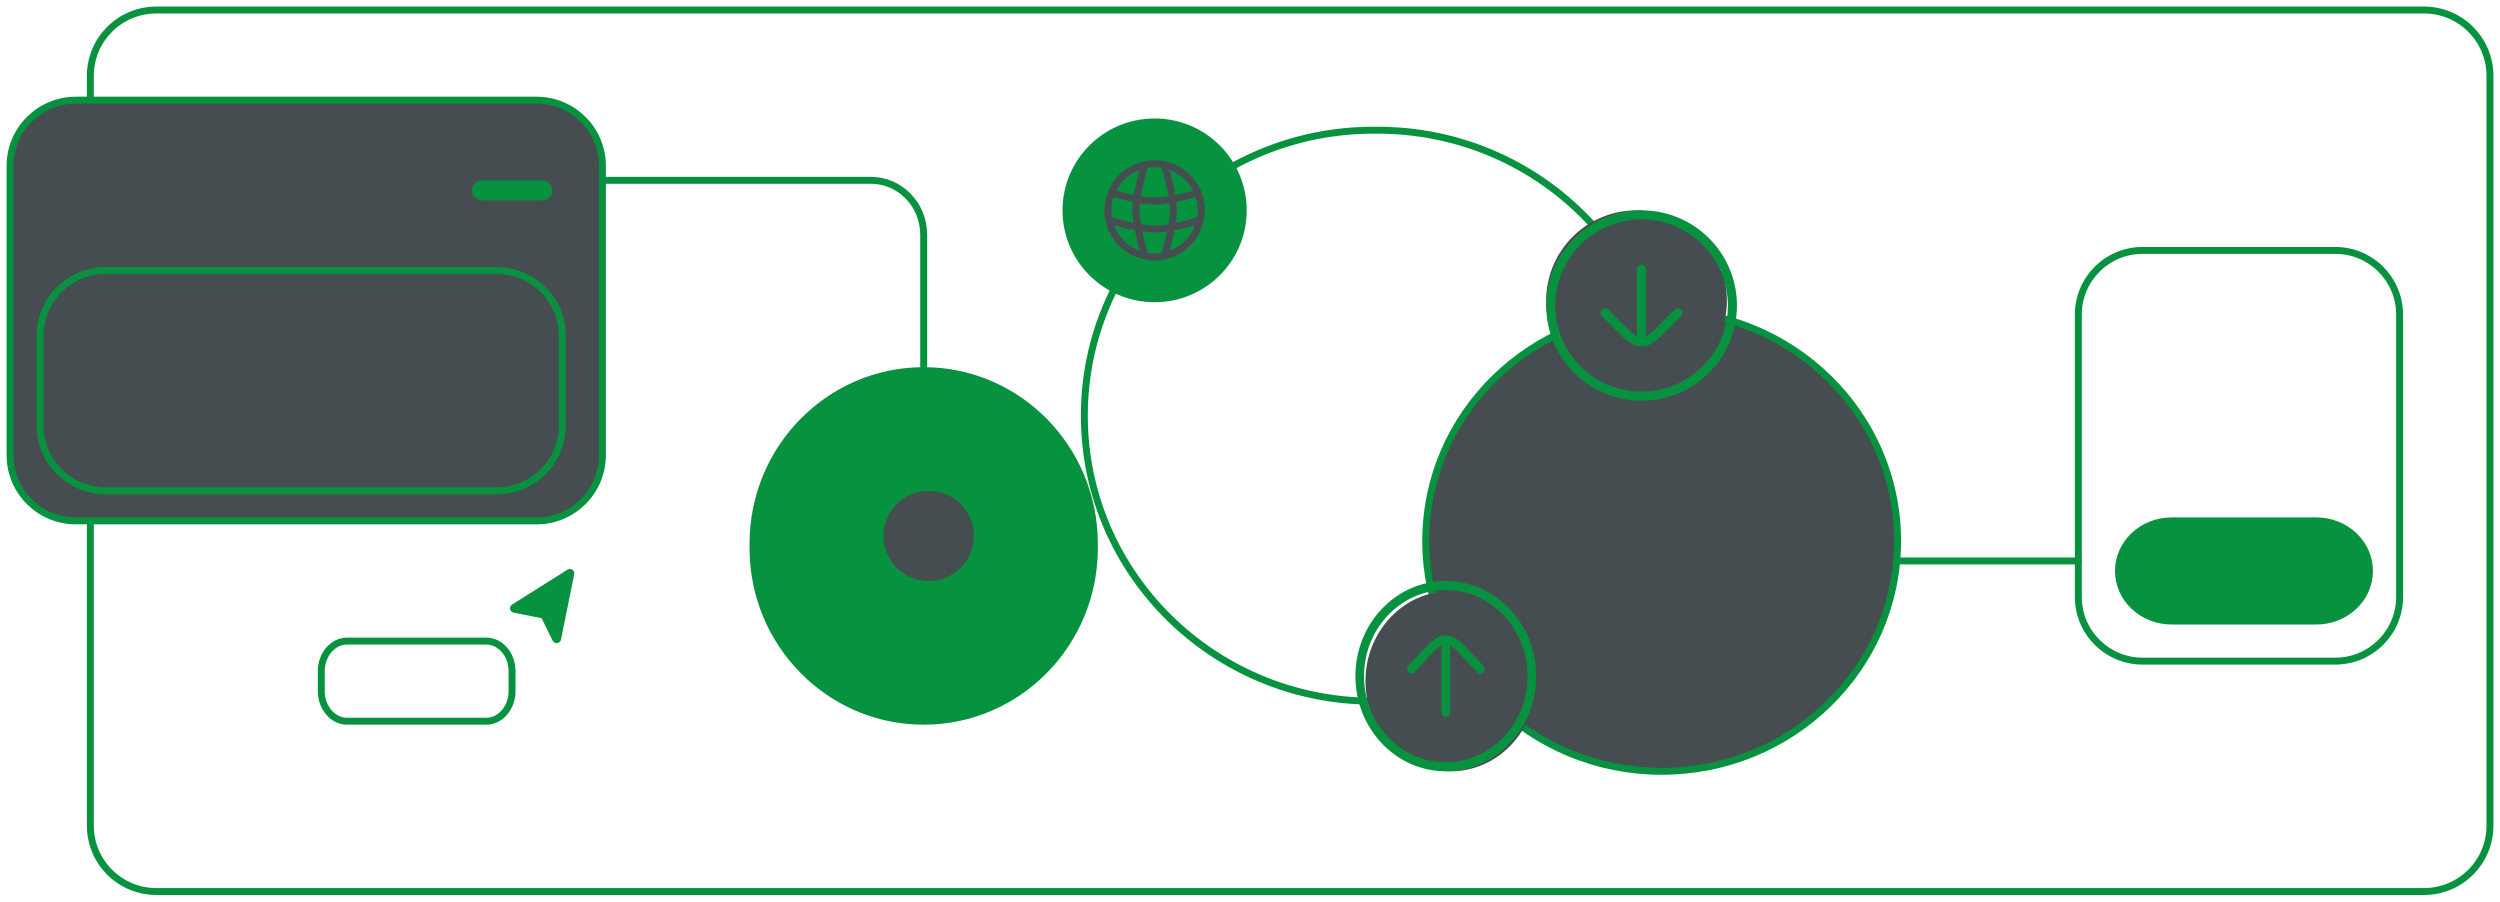 <svg xmlns="http://www.w3.org/2000/svg" viewBox="0 0 721 260" fill="none"><path d="M699.092 2.889H45.072C34.572 2.889 26.06 11.383 26.06 21.861V238.139C26.06 248.617 34.572 257.111 45.072 257.111H699.092C709.591 257.111 718.104 248.617 718.104 238.139V21.861C718.104 11.383 709.591 2.889 699.092 2.889Z" stroke="#06923E" stroke-width="2"></path><path d="M315.618 156.812C315.618 129.241 293.58 106.889 266.393 106.889C239.207 106.889 217.168 129.241 217.168 156.812V158.077C217.168 185.648 239.207 208 266.393 208C293.58 208 315.618 185.648 315.618 158.077V156.812Z" fill="#06923E"></path><path d="M315.618 156.812C315.618 129.241 293.58 106.889 266.393 106.889C239.207 106.889 217.168 129.241 217.168 156.812V158.077C217.168 185.648 239.207 208 266.393 208C293.58 208 315.618 185.648 315.618 158.077V156.812Z" stroke="#06923E" stroke-width="2"></path><path d="M267.841 167.556C275.038 167.556 280.871 161.735 280.871 154.556C280.871 147.376 275.038 141.556 267.841 141.556C260.645 141.556 254.811 147.376 254.811 154.556C254.811 161.735 260.645 167.556 267.841 167.556Z" fill="#464D51"></path><path d="M397.334 37.556H396.055C350.032 37.556 312.723 74.418 312.723 119.889C312.723 165.36 350.032 202.222 396.055 202.222H397.334C443.357 202.222 480.666 165.36 480.666 119.889C480.666 74.418 443.357 37.556 397.334 37.556Z" stroke="#06923E" stroke-width="2"></path><path d="M547.265 156C547.265 119.304 516.801 89.555 479.219 89.555C441.637 89.555 411.173 119.304 411.173 156C411.173 192.696 441.637 222.444 479.219 222.444C516.801 222.444 547.265 192.696 547.265 156Z" fill="#464D51"></path><path d="M547.265 156C547.265 119.304 516.801 89.555 479.219 89.555C441.637 89.555 411.173 119.304 411.173 156C411.173 192.696 441.637 222.444 479.219 222.444C516.801 222.444 547.265 192.696 547.265 156Z" stroke="#06923E" stroke-width="2"></path><path d="M359.052 60.667C359.052 46.307 347.386 34.667 332.992 34.667C318.598 34.667 306.932 46.307 306.932 60.667C306.932 75.026 318.598 86.667 332.992 86.667C347.386 86.667 359.052 75.026 359.052 60.667Z" fill="#06923E"></path><path d="M359.052 60.667C359.052 46.307 347.386 34.667 332.992 34.667C318.598 34.667 306.932 46.307 306.932 60.667C306.932 75.026 318.598 86.667 332.992 86.667C347.386 86.667 359.052 75.026 359.052 60.667Z" stroke="#06923E"></path><path d="M344.531 55.974C345.122 57.42 345.449 59.004 345.449 60.667H347.47C347.47 58.739 347.091 56.896 346.402 55.212L344.531 55.974ZM345.449 60.667C345.449 61.55 345.359 62.41 345.182 63.24L347.16 63.655C347.363 62.69 347.47 61.69 347.47 60.667H345.449ZM345.182 63.24C344.169 68.038 340.382 71.82 335.572 72.829L335.986 74.801C341.58 73.627 345.985 69.235 347.16 63.655L345.182 63.24ZM335.572 72.829C334.741 73.004 333.878 73.096 332.992 73.096V75.111C334.017 75.111 335.019 75.004 335.986 74.801L335.572 72.829ZM332.992 73.096C332.106 73.096 331.243 73.004 330.412 72.829L329.998 74.801C330.965 75.004 331.967 75.111 332.992 75.111V73.096ZM320.535 60.667C320.535 59.003 320.862 57.418 321.453 55.97L319.583 55.208C318.893 56.894 318.514 58.737 318.514 60.667H320.535ZM330.412 72.829C325.603 71.82 321.815 68.038 320.802 63.24L318.824 63.655C320 69.235 324.404 73.627 329.998 74.801L330.412 72.829ZM320.802 63.24C320.625 62.41 320.535 61.55 320.535 60.667H318.514C318.514 61.69 318.621 62.69 318.824 63.655L320.802 63.24ZM321.453 55.97C322.997 52.202 326.341 49.359 330.412 48.504L329.998 46.532C325.258 47.527 321.375 50.831 319.583 55.208L321.453 55.97ZM330.412 48.504C331.243 48.33 332.106 48.238 332.992 48.238V46.222C331.967 46.222 330.965 46.329 329.998 46.532L330.412 48.504ZM332.992 48.238C333.878 48.238 334.741 48.33 335.572 48.504L335.986 46.532C335.019 46.329 334.017 46.222 332.992 46.222V48.238ZM335.572 48.504C339.646 49.36 342.991 52.204 344.531 55.974L346.402 55.212C344.612 50.833 340.729 47.527 335.986 46.532L335.572 48.504ZM334.816 47.824C335.19 48.986 336.562 53.455 337.127 57.561L339.131 57.288C338.54 52.999 337.118 48.391 336.742 47.212L334.816 47.824ZM337.127 57.561C337.278 58.662 337.37 59.718 337.37 60.667H339.388C339.388 59.599 339.287 58.446 339.131 57.288L337.127 57.561ZM345.064 54.673C343.587 55.121 340.81 55.906 337.946 56.434L338.311 58.415C341.282 57.868 344.14 57.059 345.652 56.602L345.064 54.673ZM337.946 56.434C336.209 56.753 334.475 56.971 332.992 56.971V58.987C334.648 58.987 336.519 58.746 338.311 58.415L337.946 56.434ZM337.37 60.667C337.37 62.072 337.17 63.706 336.875 65.356L338.864 65.711C339.168 64.003 339.388 62.239 339.388 60.667H337.37ZM336.875 65.356C336.226 68.972 335.138 72.502 334.816 73.509L336.742 74.122C337.072 73.088 338.193 69.458 338.864 65.711L336.875 65.356ZM345.866 62.487C344.855 62.809 341.317 63.895 337.692 64.541L338.048 66.525C341.803 65.855 345.443 64.737 346.48 64.407L345.866 62.487ZM337.692 64.541C336.038 64.836 334.399 65.034 332.992 65.034V67.049C334.567 67.049 336.336 66.831 338.048 66.525L337.692 64.541ZM332.992 65.034C331.585 65.034 329.946 64.836 328.293 64.541L327.936 66.525C329.648 66.831 331.417 67.049 332.992 67.049V65.034ZM328.293 64.541C324.667 63.895 321.129 62.809 320.118 62.487L319.504 64.407C320.541 64.737 324.181 65.855 327.936 66.525L328.293 64.541ZM326.596 60.667C326.596 62.239 326.816 64.003 327.12 65.711L329.109 65.356C328.814 63.706 328.614 62.072 328.614 60.667H326.596ZM327.12 65.711C327.792 69.458 328.912 73.088 329.242 74.122L331.168 73.509C330.846 72.502 329.758 68.972 329.109 65.356L327.12 65.711ZM329.242 47.212C328.866 48.391 327.444 52.999 326.853 57.288L328.857 57.561C329.422 53.455 330.794 48.986 331.168 47.824L329.242 47.212ZM326.853 57.288C326.697 58.446 326.596 59.599 326.596 60.667H328.614C328.614 59.718 328.707 58.662 328.857 57.561L326.853 57.288ZM332.992 56.971C331.51 56.971 329.775 56.753 328.038 56.434L327.673 58.415C329.465 58.746 331.336 58.987 332.992 58.987V56.971ZM328.038 56.434C325.174 55.906 322.397 55.12 320.92 54.673L320.333 56.601C321.841 57.059 324.702 57.868 327.673 58.415L328.038 56.434ZM345 54.699C345.017 54.689 345.041 54.68 345.064 54.673L345.652 56.602C345.75 56.572 345.843 56.533 345.932 56.487L345 54.699ZM319.991 56.449C320.098 56.513 320.211 56.565 320.333 56.601L320.92 54.673C320.967 54.687 321.007 54.707 321.045 54.729L319.991 56.449Z" fill="#464D51"></path><path d="M673.513 72.222H617.917C607.682 72.222 599.386 80.508 599.386 90.729V172.16C599.386 182.381 607.682 190.667 617.917 190.667H673.513C683.749 190.667 692.044 182.381 692.044 172.16V90.729C692.044 80.508 683.749 72.222 673.513 72.222Z" stroke="#06923E" stroke-width="2"></path><path d="M668.019 150.222H626.306C617.833 150.222 610.968 156.689 610.968 164.667C610.968 172.644 617.833 179.111 626.306 179.111H668.019C676.492 179.111 683.357 172.644 683.357 164.667C683.357 156.689 676.492 150.222 668.019 150.222Z" fill="#06923E" stroke="#06923E" stroke-width="2"></path><path d="M156.738 178.071L159.903 184.498C160.198 185.097 161.084 184.982 161.216 184.328L165.034 165.507C165.155 164.904 164.496 164.448 163.974 164.777L148.002 174.842C147.466 175.179 147.619 175.998 148.24 176.121L156.246 177.694C156.46 177.736 156.642 177.876 156.738 178.071Z" fill="#06923E" stroke="#06923E" stroke-width="1.162"></path><path d="M100.092 184.889H140.242C144.347 184.889 147.675 188.779 147.675 193.578V199.311C147.675 204.11 144.347 208 140.242 208H100.092C95.987 208 92.659 204.11 92.659 199.311V193.578C92.659 188.779 95.987 184.889 100.092 184.889Z" stroke="#06923E" stroke-width="2"></path><path d="M173.735 52H251.162C259.574 52 266.394 59.021 266.394 67.683V106.889" stroke="#06923E" stroke-width="2" stroke-linecap="round"></path><path d="M547.265 161.778H599.386" stroke="#06923E" stroke-width="2" stroke-linecap="round"></path><path d="M418.412 170.444C432.004 170.444 443.024 182.085 443.024 196.444C443.024 210.804 432.004 222.444 418.412 222.444C404.817 222.444 393.799 210.804 393.799 196.444C393.799 182.085 404.817 170.444 418.412 170.444Z" fill="#464D51"></path><path d="M415.722 205.455C415.722 206.177 416.278 206.762 416.964 206.762C417.65 206.762 418.206 206.177 418.206 205.455H415.722ZM406.155 191.989C405.671 192.501 405.674 193.33 406.164 193.837C406.65 194.345 407.435 194.341 407.918 193.829L406.155 191.989ZM426.01 193.829C426.493 194.341 427.278 194.345 427.765 193.837C428.251 193.33 428.257 192.501 427.773 191.989L426.01 193.829ZM416.964 170.169C429.985 170.169 440.543 181.287 440.543 195H443.024C443.024 179.843 431.358 167.556 416.964 167.556V170.169ZM440.543 195C440.543 208.714 429.985 219.831 416.964 219.831V222.444C431.358 222.444 443.024 210.157 443.024 195H440.543ZM416.964 219.831C403.943 219.831 393.385 208.714 393.385 195H390.904C390.904 210.157 402.57 222.444 416.964 222.444V219.831ZM393.385 195C393.385 181.287 403.943 170.169 416.964 170.169V167.556C402.57 167.556 390.904 179.843 390.904 195H393.385ZM418.206 205.455V186.636H415.722V205.455H418.206ZM407.918 193.829L411.387 190.142L409.624 188.302L406.155 191.989L407.918 193.829ZM422.541 190.142L426.01 193.829L427.773 191.989L424.304 188.302L422.541 190.142ZM411.387 190.142C412.792 188.651 413.77 187.612 414.604 186.906C415.421 186.216 415.974 185.954 416.498 185.883L416.185 183.29C415.021 183.446 414.042 184.031 413.052 184.868C412.082 185.689 410.988 186.854 409.624 188.302L411.387 190.142ZM424.304 188.302C422.941 186.854 421.846 185.689 420.876 184.868C419.886 184.031 418.907 183.446 417.743 183.29L417.427 185.883C417.951 185.954 418.507 186.216 419.321 186.906C420.155 187.612 421.137 188.651 422.541 190.142L424.304 188.302ZM416.498 185.883C416.651 185.862 416.808 185.852 416.964 185.852V183.238C416.703 183.238 416.443 183.255 416.185 183.29L416.498 185.883ZM416.964 185.852C417.12 185.852 417.274 185.862 417.427 185.883L417.743 183.29C417.485 183.255 417.225 183.238 416.964 183.238V185.852ZM418.206 186.636V184.545H415.722V186.636H418.206Z" fill="#06923E"></path><path d="M471.98 112.667C457.586 112.667 445.92 101.026 445.92 86.667C445.92 72.307 457.586 60.667 471.98 60.667C486.374 60.667 498.04 72.307 498.04 86.667C498.04 101.026 486.374 112.667 471.98 112.667Z" fill="#464D51"></path><path d="M474.737 77.656C474.737 76.934 474.152 76.349 473.428 76.349C472.704 76.349 472.119 76.934 472.119 77.656H474.737ZM484.837 91.122C485.346 90.609 485.343 89.782 484.831 89.274C484.315 88.766 483.487 88.769 482.978 89.282L484.837 91.122ZM463.878 89.282C463.369 88.769 462.541 88.766 462.025 89.274C461.513 89.782 461.51 90.609 462.019 91.122L463.878 89.282ZM473.428 112.942C459.683 112.942 448.54 101.825 448.54 88.111H445.92C445.92 103.268 458.235 115.556 473.428 115.556V112.942ZM448.54 88.111C448.54 74.397 459.683 63.281 473.428 63.281V60.667C458.235 60.667 445.92 72.954 445.92 88.111H448.54ZM473.428 63.281C487.173 63.281 498.315 74.397 498.315 88.111H500.936C500.936 72.954 488.621 60.667 473.428 60.667V63.281ZM498.315 88.111C498.315 101.825 487.173 112.942 473.428 112.942V115.556C488.621 115.556 500.936 103.268 500.936 88.111H498.315ZM472.119 77.656V96.475H474.737V77.656H472.119ZM482.978 89.282L479.315 92.969L481.177 94.808L484.837 91.122L482.978 89.282ZM467.541 92.969L463.878 89.282L462.019 91.122L465.679 94.808L467.541 92.969ZM479.315 92.969C477.832 94.46 476.798 95.499 475.918 96.205C475.055 96.894 474.47 97.158 473.92 97.228L474.25 99.821C475.478 99.665 476.512 99.08 477.557 98.243C478.582 97.423 479.737 96.257 481.177 94.808L479.315 92.969ZM465.679 94.808C467.118 96.257 468.274 97.423 469.299 98.243C470.344 99.08 471.378 99.665 472.606 99.821L472.936 97.228C472.386 97.158 471.801 96.894 470.938 96.205C470.057 95.499 469.024 94.46 467.541 92.969L465.679 94.808ZM473.92 97.228C473.755 97.249 473.593 97.259 473.428 97.259V99.873C473.703 99.873 473.978 99.856 474.25 99.821L473.92 97.228ZM473.428 97.259C473.263 97.259 473.101 97.249 472.936 97.228L472.606 99.821C472.878 99.856 473.153 99.873 473.428 99.873V97.259ZM472.119 96.475V98.566H474.737V96.475H472.119Z" fill="#06923E"></path><path d="M154.753 28.889H21.878C11.394 28.889 2.896 37.377 2.896 47.847V131.264C2.896 141.734 11.394 150.222 21.878 150.222H154.753C165.236 150.222 173.735 141.734 173.735 131.264V47.847C173.735 37.377 165.236 28.889 154.753 28.889Z" fill="#464D51" stroke="#06923E" stroke-width="2"></path><path d="M143.173 78H30.562C20.08 78 11.582 86.369 11.582 96.693V122.863C11.582 133.186 20.08 141.556 30.562 141.556H143.173C153.655 141.556 162.153 133.186 162.153 122.863V96.693C162.153 86.369 153.655 78 143.173 78Z" fill="#464D51" stroke="#06923E" stroke-width="2"></path><path d="M156.375 52H138.974C137.383 52 136.092 53.293 136.092 54.889C136.092 56.484 137.383 57.778 138.974 57.778H156.375C157.967 57.778 159.257 56.484 159.257 54.889C159.257 53.293 157.967 52 156.375 52Z" fill="#06923E"></path></svg>
